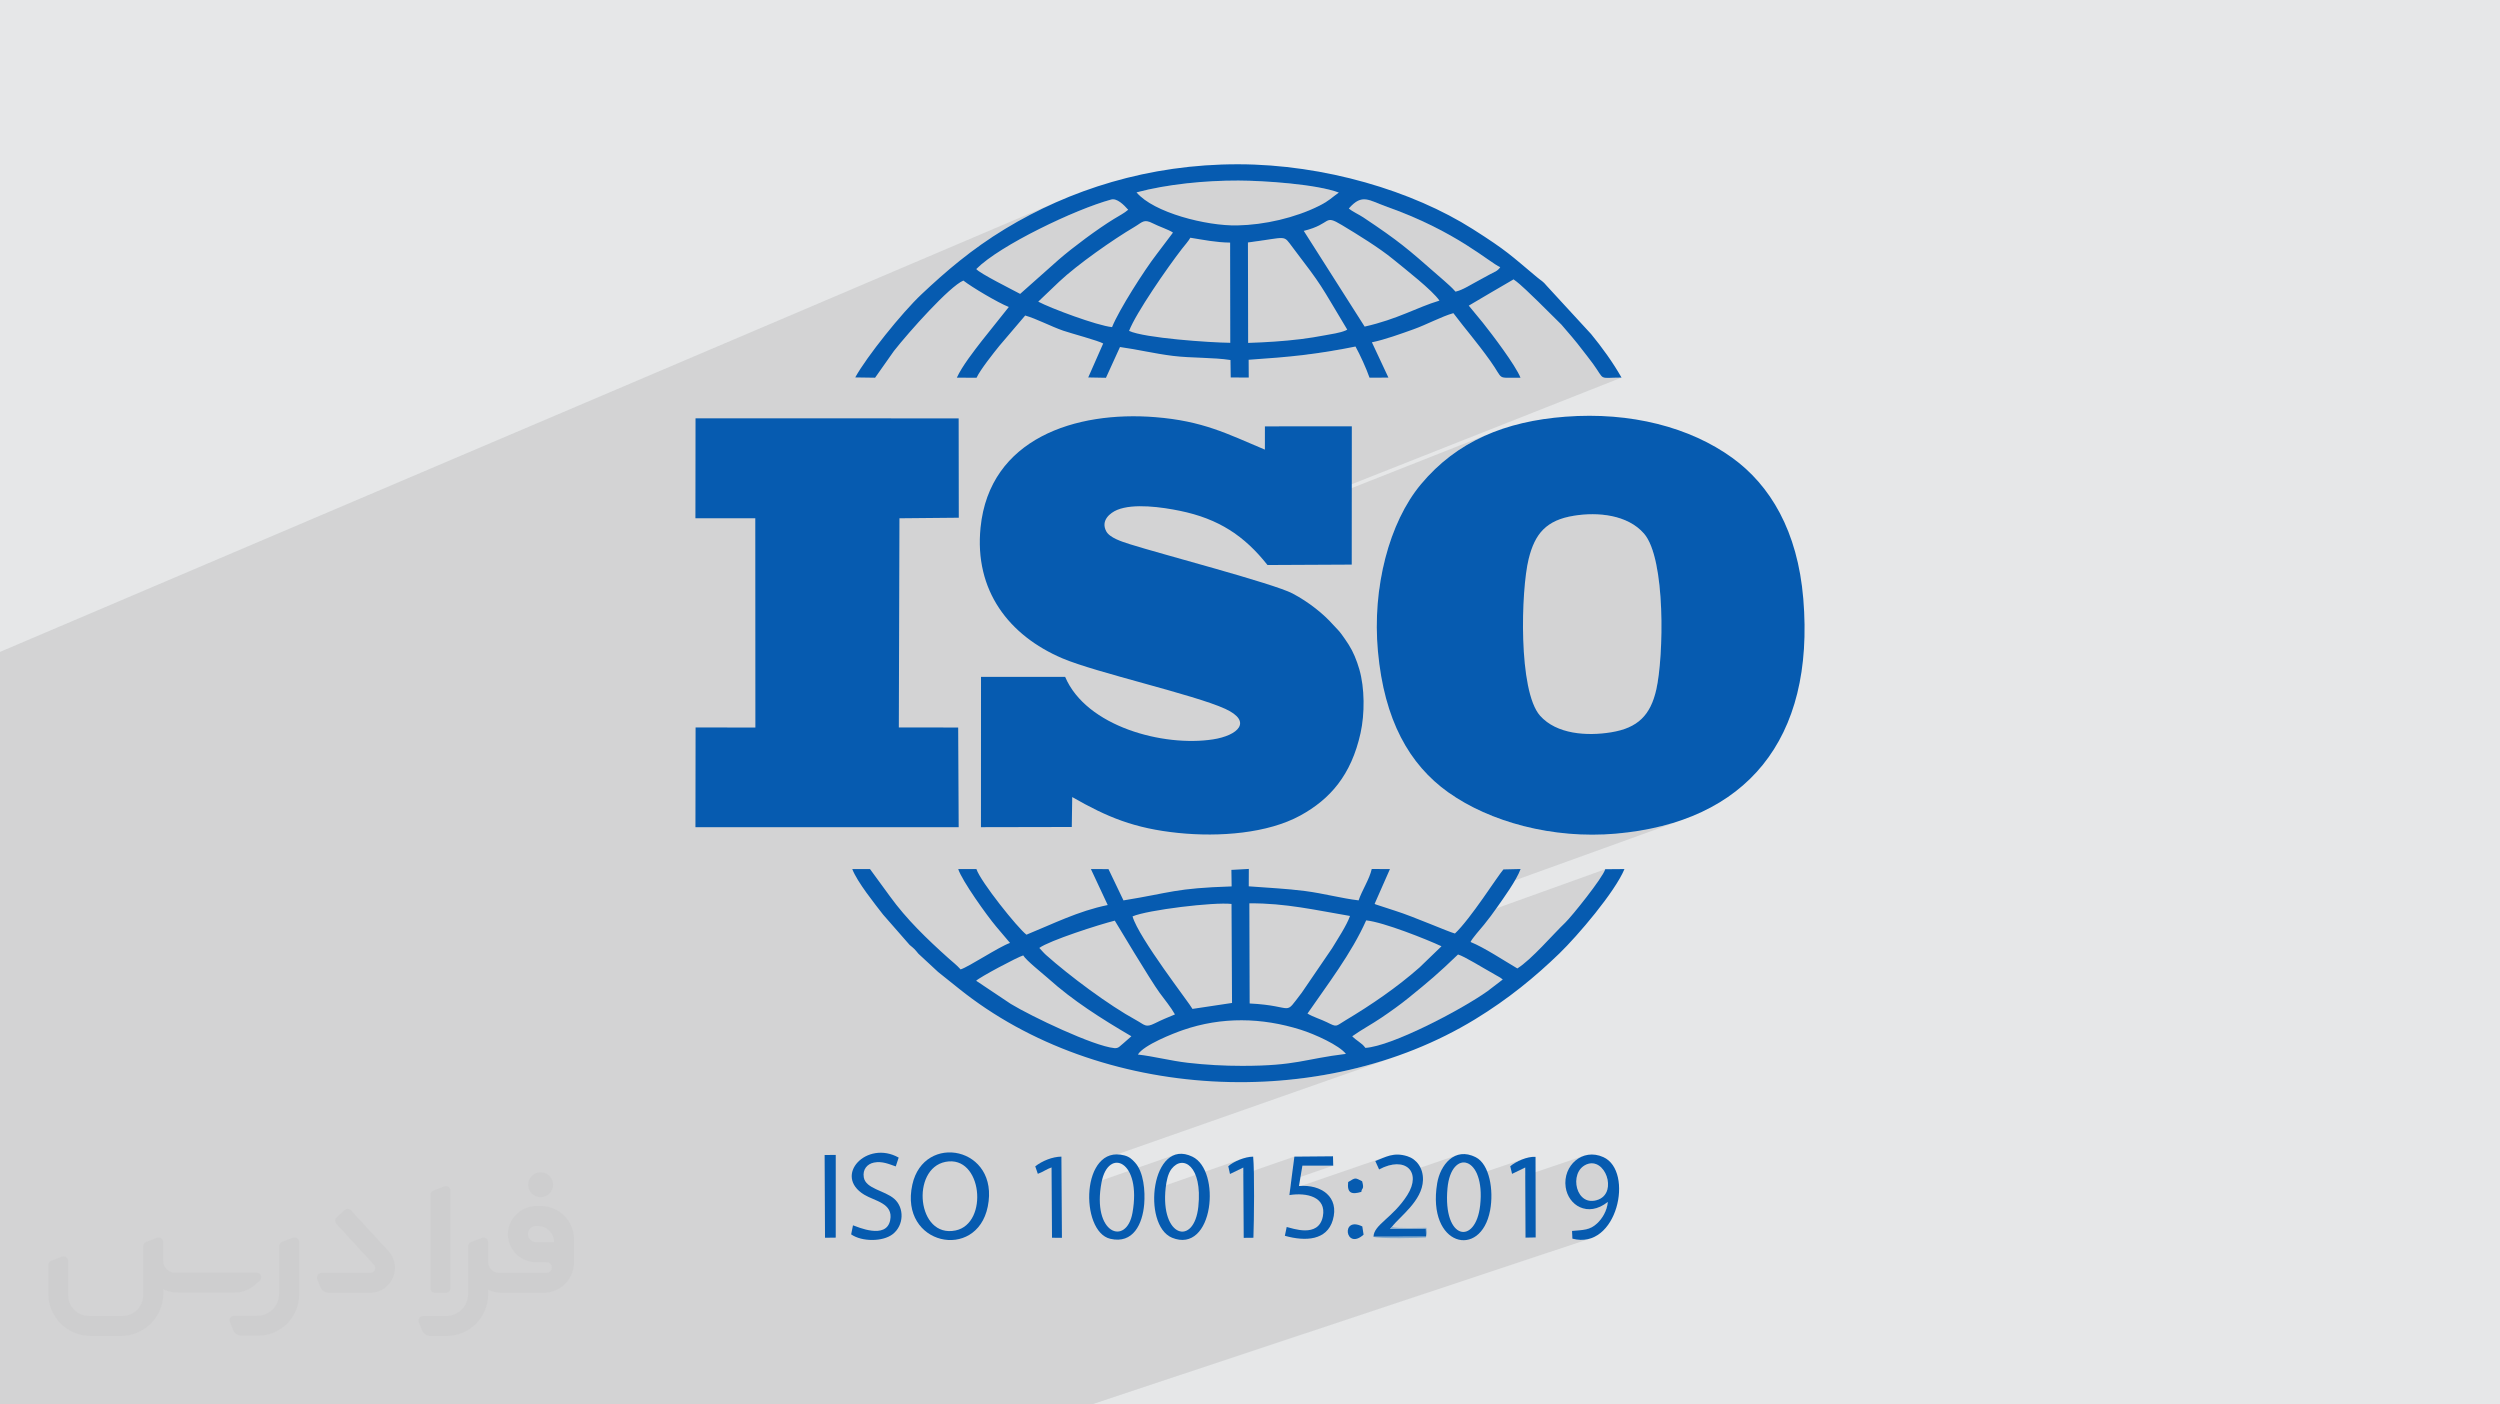 <?xml version="1.0" encoding="UTF-8"?>
<!DOCTYPE svg PUBLIC "-//W3C//DTD SVG 1.0//EN" "http://www.w3.org/TR/2001/REC-SVG-20010904/DTD/svg10.dtd">
<!-- Creator: CorelDRAW -->
<svg xmlns="http://www.w3.org/2000/svg" xml:space="preserve" width="94.192mm" height="52.917mm" version="1.0" style="shape-rendering:geometricPrecision; text-rendering:geometricPrecision; image-rendering:optimizeQuality; fill-rule:evenodd; clip-rule:evenodd"
viewBox="0 0 9404.92 5283.66"
 xmlns:xlink="http://www.w3.org/1999/xlink"
 xmlns:xodm="http://www.corel.com/coreldraw/odm/2003">
 <defs>
  <style type="text/css">
   <![CDATA[
    .fil3 {fill:#065BB0}
    .fil4 {fill:#83AACD}
    .fil2 {fill:#373435;fill-rule:nonzero;fill-opacity:0.031}
    .fil1 {fill:#2B2A29;fill-opacity:0.102}
    .fil0 {fill:#E6E7E8}
   ]]>
  </style>
 </defs>
 <g id="Layer_x0020_1">
  <polygon class="fil0" points="-0,0 9404.92,0 9404.92,5283.66 -0,5283.66 "/>
  <polygon class="fil1" points="3714.8,5283.66 3676.54,5283.66 3581,5283.66 3499.85,5283.66 3491.29,5283.66 3465.35,5283.66 3404.19,5283.66 3351.66,5283.66 3301.65,5283.66 3299.12,5283.66 3277.43,5283.66 3264.01,5283.66 3262.77,5283.66 3199.22,5283.66 3132.68,5283.66 3112.77,5283.66 3099.32,5283.66 3096.69,5283.66 3046.14,5283.66 3016.92,5283.66 3001.03,5283.66 2980.9,5283.66 2970.4,5283.66 2963.73,5283.66 2902.98,5283.66 2883.67,5283.66 2877.46,5283.66 2843.3,5283.66 2835.24,5283.66 2782.38,5283.66 2741.11,5283.66 2655.49,5283.66 2632.43,5283.66 2619.48,5283.66 2611.62,5283.66 2604.8,5283.66 2582.59,5283.66 2560.57,5283.66 2557.79,5283.66 2510.47,5283.66 2504.42,5283.66 2419.27,5283.66 2408.5,5283.66 2369.97,5283.66 2325.77,5283.66 2298.88,5283.66 2183.73,5283.66 2177.18,5283.66 2147.76,5283.66 2126.24,5283.66 2107.58,5283.66 2040.47,5283.66 2038.45,5283.66 2013.04,5283.66 1864.33,5283.66 1834.84,5283.66 1826.42,5283.66 1749.36,5283.66 1733.18,5283.66 1723.04,5283.66 1601.09,5283.66 1545.9,5283.66 1523.27,5283.66 1508.64,5283.66 1451.45,5283.66 1437.91,5283.66 1421.93,5283.66 1385.15,5283.66 1381.5,5283.66 1362.68,5283.66 1356.35,5283.66 1352.82,5283.66 1327.4,5283.66 1325.25,5283.66 1323.78,5283.66 1298.93,5283.66 1199.46,5283.66 1138.25,5283.66 1112.59,5283.66 1098.94,5283.66 1081.25,5283.66 1039.93,5283.66 1028.12,5283.66 1012.69,5283.66 994.23,5283.66 987.74,5283.66 986.02,5283.66 929.02,5283.66 884.51,5283.66 856.14,5283.66 806.21,5283.66 745,5283.66 739.88,5283.66 738.19,5283.66 737.64,5283.66 675,5283.66 645.48,5283.66 610.51,5283.66 574.22,5283.66 535.1,5283.66 525.11,5283.66 525.02,5283.66 488.85,5283.66 469.14,5283.66 447.19,5283.66 438.47,5283.66 434.01,5283.66 406.31,5283.66 365.52,5283.66 362.86,5283.66 347.1,5283.66 256.69,5283.66 239.23,5283.66 145.1,5283.66 110.66,5283.66 99.15,5283.66 87.3,5283.66 14.71,5283.66 -0,5283.66 -0,5246.9 -0,5157.09 -0,5125.13 -0,5121.59 -0,5101.27 -0,5048.52 -0,5041.62 -0,5019.05 -0,5014.66 -0,5014.64 -0,5011.26 -0,5002.66 -0,4999.71 -0,4993.87 -0,4984.96 -0,4982.93 -0,4962.69 -0,4954.44 -0,4948.55 -0,4946.96 -0,4939.69 -0,4907.85 -0,4891.28 -0,4879.55 -0,4873.7 -0,4831.31 -0,4803.01 -0,4790.76 -0,4690.48 -0,4633.03 -0,4630.31 -0,4530.18 -0,4521.57 -0,4514.44 -0,4489.68 -0,4485.09 -0,4430.48 -0,4427.35 -0,4376.71 -0,4228.19 -0,4221.88 -0,4128.58 -0,4103.12 -0,4038.07 -0,3992.98 -0,3991.75 -0,3923.61 -0,3858.33 -0,3844.41 -0,3831.37 -0,3774.19 -0,3747.85 -0,3698.58 -0,3689.56 -0,3689.08 -0,3600.7 -0,3600.68 -0,3596.81 -0,3575.94 -0,3520.78 -0,3517.69 -0,3495.35 -0,3471.85 -0,3467.15 -0,3407.04 -0,3392.53 -0,3392.13 -0,3392.12 -0,3390.39 -0,3379.18 -0,3370.93 -0,3360.72 -0,3330.96 -0,3329.17 -0,3328.18 -0,3328.08 -0,3325 -0,3324.24 -0,3317.08 -0,3311.76 -0,3303.92 -0,3303.19 -0,3302.47 -0,3301.85 -0,3268.47 -0,3244.07 -0,3239.07 -0,3185 -0,3149.47 -0,3130.17 -0,3128.72 -0,3117.47 -0,3103.88 -0,3044.11 -0,3030.08 -0,3008.14 -0,2964.37 -0,2948.45 -0,2945.16 -0,2941.93 -0,2941.04 -0,2916.3 -0,2911.02 -0,2907.35 -0,2906.83 -0,2906.01 -0,2881.84 -0,2867.87 -0,2845.41 -0,2844.08 -0,2842.84 -0,2827.01 -0,2823.94 -0,2799.37 -0,2797.4 -0,2777.55 -0,2769.42 -0,2767.22 -0,2745.99 -0,2731.97 -0,2726.34 -0,2717.09 -0,2674.78 -0,2666.32 -0,2654.67 -0,2646.26 -0,2643.13 -0,2594.66 -0,2587.65 -0,2583.74 -0,2573.61 -0,2536.15 -0,2523.75 -0,2515.65 -0,2469.45 -0,2452.38 3997.56,750.4 3972.29,761.35 3947.32,772.64 3922.67,784.27 3898.35,796.25 3874.34,808.56 3850.66,821.18 3827.3,834.11 3804.27,847.35 3781.57,860.87 3758.23,875.3 3735.57,889.87 3713.55,904.58 3692.13,919.41 3671.27,934.37 3650.92,949.44 3631.06,964.65 3611.63,979.98 3603.69,986.42 4038.53,801.9 4056.32,794.5 4073.72,787.47 4090.7,780.84 4107.17,774.62 4123.07,768.86 4138.34,763.56 4152.93,758.77 4166.75,754.51 4179.76,750.8 4188.38,749.9 4197.09,751.55 4203.49,754.3 4275.57,723.74 4286.48,720.9 4297.55,718.14 4308.77,715.5 4320.12,712.94 4331.6,710.48 4343.2,708.13 4354.92,705.86 4366.73,703.69 4378.63,701.63 4390.63,699.65 4402.7,697.76 4414.84,695.98 4427.04,694.28 4439.29,692.68 4451.59,691.16 4463.92,689.75 4476.27,688.43 4488.65,687.19 4501.04,686.04 4513.42,684.99 4525.8,684.02 4538.16,683.16 4550.5,682.37 4562.8,681.67 4575.06,681.06 4587.28,680.54 4599.43,680.1 4611.52,679.75 4623.53,679.49 4635.45,679.31 4647.29,679.22 4659.03,679.21 4668.39,679.28 4678.3,679.42 4688.73,679.64 4699.63,679.95 4710.96,680.33 4722.69,680.8 4734.77,681.35 4747.16,681.98 4759.83,682.7 4772.74,683.5 4785.85,684.38 4799.11,685.35 4812.49,686.42 4825.95,687.57 4839.45,688.81 4852.94,690.15 4866.4,691.56 4879.78,693.08 4893.04,694.69 4906.13,696.39 4919.04,698.18 4931.7,700.07 4944.09,702.06 4956.17,704.14 4967.88,706.33 4979.2,708.62 4990.09,710.99 5000.49,713.48 5010.39,716.07 5019.73,718.75 5028.49,721.55 5036.6,724.44 5026.89,731.44 5018.61,737.78 5011.1,743.69 5003.73,749.38 4995.84,755.06 4986.77,760.97 4975.89,767.31 4962.54,774.31 4945.33,782.56 4927.6,790.36 4627.64,915.45 4627.68,940.19 4694.69,912.28 4721.33,908.66 4744.22,905.34 4750.87,904.33 5108.21,755.59 5115.98,752.4 5123.66,750.56 5131.35,749.93 5139.14,750.39 5147.12,751.8 5155.4,754.04 5164.07,756.96 5173.22,760.46 5182.96,764.38 5193.38,768.62 5204.57,773.02 5216.63,777.47 5240.87,786.25 5264.3,795.17 5286.95,804.17 5308.81,813.26 5329.91,822.4 5350.24,831.58 5369.83,840.76 5388.67,849.93 5406.78,859.06 5424.18,868.14 5440.85,877.12 5456.83,886 5472.12,894.76 5486.71,903.34 5500.64,911.76 5513.9,919.98 5526.51,927.98 5538.49,935.71 5549.82,943.19 5560.52,950.37 5570.62,957.24 5580.1,963.76 5589,969.92 5597.31,975.69 5605.03,981.05 5612.19,985.98 5618.8,990.45 5624.86,994.44 5630.39,997.93 5635.39,1000.89 5639.86,1003.3 5643.84,1005.14 5639.71,1010.44 5635.46,1014.7 5631.03,1018.19 5626.4,1021.12 5621.51,1023.75 5616.3,1026.31 5610.74,1029.03 5604.76,1032.17 5598.71,1035.51 5593.13,1038.62 5587.88,1041.53 5582.83,1044.33 5577.82,1047.07 5572.72,1049.84 5567.41,1052.68 5561.72,1055.65 5551.68,1061.06 5541.08,1067.01 5530.1,1073.21 5518.91,1079.33 5507.69,1085.09 5496.61,1090.17 5410.77,1125.06 5415.08,1130.83 4914.74,1334.12 4924.7,1332.86 4936.54,1331.31 4948.41,1329.7 4960.32,1328.01 4972.29,1326.24 4984.35,1324.39 4996.51,1322.47 5008.78,1320.45 5021.19,1318.34 5033.74,1316.15 5045.79,1313.96 5693.89,1051.07 5705.31,1059.53 5717.11,1069.23 5729.1,1079.85 5741.1,1091 5752.94,1102.33 5764.44,1113.48 5775.45,1124.12 5785.75,1133.86 5873.95,1221.23 5883.82,1232.71 5893.76,1244.25 5903.72,1255.87 5913.72,1267.65 5923.71,1279.63 5933.7,1291.88 5943.65,1304.45 5953.57,1317.39 5958.44,1323.8 5963.21,1329.96 5967.93,1335.99 5972.66,1342.01 5977.44,1348.14 5982.32,1354.5 5987.38,1361.2 5992.65,1368.38 6007.18,1389.42 6016.79,1404.15 6023.79,1413.67 6030.48,1419.04 6039.16,1421.34 6052.13,1421.62 6071.7,1420.98 6100.15,1420.49 4634.84,1999.6 4635.51,2000.03 4645.26,2006.67 4648.13,2008.74 5618.31,1625.59 5600.91,1632.65 5583.77,1640.13 5566.88,1648.03 5550.26,1656.38 5533.9,1665.16 5517.8,1674.39 5501.96,1684.06 5486.39,1694.2 5471.09,1704.79 5456.04,1715.85 5441.27,1727.38 5426.76,1739.41 5412.53,1751.92 5398.56,1764.91 5384.86,1778.41 5371.43,1792.41 5358.28,1806.91 5345.4,1821.94 5334.36,1835.67 5323.65,1849.97 5313.28,1864.83 5303.25,1880.22 5293.57,1896.13 5284.23,1912.53 5275.25,1929.42 5266.64,1946.76 5258.4,1964.55 5250.53,1982.76 5243.04,2001.36 5235.94,2020.34 5229.23,2039.69 5222.92,2059.38 5217.01,2079.4 5211.52,2099.72 5206.43,2120.33 5201.76,2141.2 5197.53,2162.32 5193.73,2183.66 5190.35,2205.22 5188.89,2216.03 5868.74,1953.22 5884.8,1948.08 5902.15,1943.75 5920.87,1940.2 5938.07,1937.75 5955.66,1935.95 5973.53,1934.85 5991.58,1934.5 6009.7,1934.95 6027.79,1936.25 6045.76,1938.46 6063.48,1941.61 6080.87,1945.77 6097.83,1950.98 6114.24,1957.3 6130.01,1964.76 6145.03,1973.43 6159.2,1983.36 6172.42,1994.58 6184.58,2007.16 6192.05,2016.8 6199,2027.95 6205.44,2040.52 6211.39,2054.43 6216.86,2069.56 6221.86,2085.82 6226.41,2103.13 6230.53,2121.37 6234.21,2140.47 6237.48,2160.32 6240.35,2180.82 6242.83,2201.89 6244.94,2223.41 6246.68,2245.32 6248.07,2267.49 6249.14,2289.84 6249.87,2312.28 6250.3,2334.71 6250.43,2357.02 6250.27,2379.14 6249.84,2400.95 6249.16,2422.37 6248.23,2443.3 6247.06,2463.64 6245.68,2483.3 6244.1,2502.18 6242.32,2520.19 6240.36,2537.24 6238.24,2553.21 6235.96,2568.03 6233.53,2581.6 6230.99,2593.81 6226.57,2611.37 6221.53,2627.8 6215.81,2643.16 6209.36,2657.45 6202.15,2670.7 6194.13,2682.94 6185.27,2694.19 6175.51,2704.48 6164.83,2713.83 6153.17,2722.26 6140.49,2729.81 6126.76,2736.48 6111.94,2742.32 5454.64,2985.08 5463.28,2991.07 5478.54,3001.05 5494.25,3010.74 5510.4,3020.15 5526.96,3029.26 5543.94,3038.08 5561.3,3046.59 5579.03,3054.78 5597.14,3062.63 5615.59,3070.16 5634.36,3077.35 5653.45,3084.19 5672.85,3090.67 5692.53,3096.79 5712.48,3102.54 5732.7,3107.91 5753.15,3112.9 5773.83,3117.49 5794.73,3121.68 5815.82,3125.47 5837.09,3128.83 5858.54,3131.78 5880.14,3134.29 5901.87,3136.36 5923.73,3137.99 5945.71,3139.17 5967.77,3139.88 5989.91,3140.12 6012.12,3139.89 6034.38,3139.17 6056.67,3137.95 6078.99,3136.24 6124.25,3131.42 6168.15,3125.04 6210.67,3117.11 6251.79,3107.64 6291.5,3096.64 6329.8,3084.11 5601.24,3347.22 5591.31,3361.48 5578.11,3380.25 5564.49,3399.37 5550.65,3418.45 5536.76,3437.16 5523.02,3455.08 5522.61,3455.6 6038.92,3269.95 6035.77,3277.52 6030.41,3287.36 6023.13,3299.15 6014.22,3312.52 6003.99,3327.13 5992.73,3342.64 5980.73,3358.7 5968.27,3374.96 5955.68,3391.09 5943.24,3406.72 5931.24,3421.53 5919.99,3435.16 5909.76,3447.26 5900.88,3457.5 5893.62,3465.51 5888.28,3470.97 5879.47,3479.52 5869.88,3489.19 5859.62,3499.76 5848.77,3511.1 5837.42,3523.02 5825.69,3535.34 5813.67,3547.9 5801.44,3560.52 5789.12,3573.04 5776.78,3585.27 5764.54,3597.05 5752.5,3608.21 5740.74,3618.57 5729.36,3627.96 5718.45,3636.21 5708.13,3643.14 5631.06,3670.47 5644.15,3678.02 5646.31,3679.5 5647.87,3680.58 5648.97,3681.37 5649.78,3681.98 5650.46,3682.5 5651.14,3683.07 5652.02,3683.8 5653.24,3684.78 5595.72,3728.88 5585.83,3735.75 5575.07,3742.96 5563.5,3750.48 5551.17,3758.27 5538.15,3766.29 5524.48,3774.51 5510.24,3782.88 5495.47,3791.39 5480.24,3800 5464.61,3808.65 5448.63,3817.34 5432.37,3826.01 5415.87,3834.62 5399.21,3843.16 5382.42,3851.58 5365.6,3859.84 5348.76,3867.91 5332,3875.75 5315.35,3883.34 5298.89,3890.63 5282.66,3897.59 5266.74,3904.18 5251.16,3910.37 5236,3916.11 5221.31,3921.39 4813.58,4065.1 4820.21,4064.67 4884.9,4058.13 4949.24,4049.3 5013.08,4038.18 5076.35,4024.77 5138.94,4009.05 5200.75,3991.04 5261.65,3970.72 4149.05,4361.48 4144.88,4364.8 4136.32,4373.66 4128.63,4383.72 4121.8,4394.85 4118.81,4400.9 4189.43,4376.13 4177.95,4382.09 4167.3,4392.07 4157.87,4406.12 4150.04,4424.3 4145.9,4440.1 4422.08,4343.53 4411.47,4347.73 4401.59,4353.54 4392.43,4360.86 4384.02,4369.54 4376.35,4379.47 4369.44,4390.52 4363.92,4401.32 4434.03,4376.86 4424.77,4381.23 4415.89,4387.93 4407.58,4396.93 4402.81,4403.89 4398.74,4411.68 4395.28,4420.15 4392.38,4429.19 4389.98,4438.67 4388.03,4448.46 4386.45,4458.43 4386.41,4458.78 4676.41,4357.98 4663.36,4362.59 4650.83,4368.05 4639.24,4374.14 4629.02,4380.67 4620.62,4387.43 4625.75,4410.2 4677.18,4392.36 4677.34,4417.72 4869.34,4351.22 4863.32,4397.73 4899.54,4385.22 5015.61,4385.07 4857.93,4439.42 4853.23,4475.72 5215.47,4351.12 5208.64,4353.61 5201.83,4356.29 5194.98,4359.1 5188.03,4361.98 5180.95,4364.86 5173.68,4367.7 5187.11,4397.27 5223.3,4384.85 5239.34,4381.27 5254.17,4379.98 5267.67,4380.85 5279.72,4383.74 5290.2,4388.55 5299,4395.12 5305.99,4403.32 5307.07,4405.4 5485.01,4344.49 5473.73,4348.68 5463.21,4354.47 5453.47,4361.7 5444.55,4370.2 5436.45,4379.82 5429.21,4390.37 5424.23,4399.25 5495.81,4374.8 5507.8,4373.24 5519.77,4375.67 5531.35,4382.07 5542.12,4392.38 5551.71,4406.58 5557.29,4419.13 5738.21,4357.56 5725.15,4362.18 5712.57,4367.73 5700.83,4373.96 5690.31,4380.6 5681.35,4387.4 5686.75,4409.43 5737.83,4392.08 5737.96,4422.94 5961.6,4347.12 5949.2,4351.76 5937.62,4358.04 5926.98,4365.83 5917.4,4374.98 5909,4385.36 5901.9,4396.85 5898.56,4404.18 5968.02,4380.68 5980.91,4376.96 5993.1,4376.67 6004.48,4379.4 6014.88,4384.77 6024.2,4392.39 6032.27,4401.86 6038.95,4412.79 6044.11,4424.8 6047.6,4437.48 6049.29,4450.46 6049.03,4463.33 6046.7,4475.71 6042.13,4487.22 6035.2,4497.43 6025.76,4505.99 6013.68,4512.49 5937.41,4538.07 5944.32,4541.77 5955.54,4545.87 5967.46,4548.33 5968.43,4548.38 6048.61,4521.52 6046.77,4534.37 6043.6,4546.55 6039.33,4558.02 6034.14,4568.69 6028.25,4578.52 6021.86,4587.42 6015.17,4595.33 6008.38,4602.19 5998.28,4610.58 5988.27,4616.88 5978.09,4621.43 5914.52,4642.64 5915.21,4659.76 5930.74,4663.01 5945.65,4664.35 5959.91,4663.89 5973.52,4661.74 5986.45,4658.01 4106.42,5283.66 4042.86,5283.66 3992.76,5283.66 3966.46,5283.66 3957.92,5283.66 3896.77,5283.66 3862.18,5283.66 3799.6,5283.66 3773.93,5283.66 "/>
  <g id="_1960852979776">
   <path class="fil2" d="M1125.4 4672.59l0 197.03c0,20.41 -3.74,40.82 -11.66,59.56 -7.92,18.74 -19.16,36.25 -33.74,50.4 -14.58,14.58 -31.65,25.82 -50.4,33.74 -18.74,7.92 -39.15,11.66 -59.56,11.66l-60.82 0c-7.08,0 -14.16,-2.08 -19.99,-6.25 -5.83,-4.16 -10.41,-9.58 -12.92,-16.25l-11.24 -29.16c-0.83,-2.5 -1.25,-5.41 -1.25,-8.33 0,-2.92 1.25,-5.42 2.92,-7.92 1.67,-2.5 3.74,-4.16 6.25,-5.41 2.5,-1.25 5.41,-2.09 7.91,-1.67l86.23 0c22.08,0 42.91,-8.75 58.73,-24.57 15.41,-15.42 24.15,-36.65 24.15,-58.73l0 -179.12c0,-3.33 1.26,-6.66 3.33,-9.58 2.09,-2.92 5,-5 7.92,-6.25l40.82 -15.83c2.5,-0.84 5.41,-1.25 8.33,-0.84 2.92,0.42 5.42,1.26 7.5,2.92 2.09,1.67 4.17,3.75 5.42,6.25 1.25,2.92 2.08,5.83 2.08,8.33z"/>
   <path class="fil2" d="M2033.88 4536.8l-15 0c-59.57,0 -109.13,48.73 -108.31,107.88 0.42,27.5 12.08,54.16 31.66,73.32 19.57,19.57 46.23,30.4 74.14,30.4l39.57 0c5.42,0 10.41,2.08 14.17,5.83 3.74,3.74 5.83,8.75 5.83,14.16 0,5.42 -2.09,10.41 -5.83,14.17 -3.75,3.74 -8.75,5.83 -14.17,5.83l-179.11 0c-10.83,0 -20.83,-4.58 -28.33,-12.08 -7.5,-7.5 -11.66,-17.91 -12.08,-28.33l0 -74.98c0,-2.92 -0.83,-5.41 -2.08,-7.92 -1.25,-2.5 -3.33,-4.57 -5.42,-6.24 -2.08,-1.67 -4.99,-2.51 -7.5,-2.92 -2.92,-0.42 -5.41,0 -8.33,0.83l-41.24 15.83c-2.92,1.25 -5.83,3.33 -7.92,6.25 -2.08,2.92 -2.92,6.25 -2.92,9.58l0 179.12c0,22.08 -8.75,43.32 -24.15,58.73 -15.42,15.42 -36.65,24.57 -58.73,24.57l-86.64 0.01c-2.92,0 -5.42,0.83 -7.92,2.08 -2.5,1.25 -4.58,3.33 -6.25,5.42 -1.66,2.5 -2.5,4.99 -2.92,7.5 -0.41,2.92 0,5.41 1.26,8.33l11.24 29.16c2.5,6.67 7.08,12.5 12.91,16.66 5.83,4.16 12.91,6.25 20,5.83l60.81 0c41.24,0 80.81,-16.25 109.97,-45.82 29.16,-29.16 45.81,-68.74 45.81,-109.97l0 -18.32c15.84,7.91 33.33,12.08 50.82,12.08l157.03 0c30.41,0 59.99,-12.08 81.65,-33.74 21.66,-21.67 33.74,-50.82 33.74,-81.65l0 -85.81c0,-33.32 -13.33,-65.39 -36.65,-89.14 -23.74,-23.74 -55.82,-36.65 -89.14,-36.65zm50.39 136.2l-66.64 0c-7.92,0 -15.42,-2.5 -21.25,-7.91 -5.83,-5.42 -9.59,-12.5 -10.41,-20.42 0,-4.16 0.42,-8.75 2.08,-12.91 1.67,-4.16 3.75,-7.91 6.67,-10.82 5.83,-5.42 13.75,-8.76 21.66,-8.76l7.09 0c16.25,0 31.65,6.25 42.9,17.91 11.66,11.25 17.91,26.66 17.91,42.91z"/>
   <path class="fil2" d="M1694.39 4478.9l0 367.39c0,2.08 -0.42,4.57 -1.25,6.66 -0.84,2.09 -2.09,4.16 -3.75,5.83 -1.67,1.67 -3.33,2.92 -5.41,3.74 -2.09,0.84 -4.16,1.26 -6.67,1.26l-40.82 0c-2.08,0 -4.58,-0.42 -6.66,-1.26 -2.09,-0.83 -4.16,-2.08 -5.42,-3.74 -1.66,-1.67 -2.92,-3.74 -3.74,-5.83 -0.83,-2.09 -1.25,-4.58 -1.25,-6.66l0 -351.57c0,-3.32 0.83,-6.66 2.92,-9.58 2.08,-2.92 4.58,-5 7.91,-6.25l40.83 -15.83c2.5,-0.84 5.41,-1.25 8.33,-1.25 2.92,0.41 5.41,1.25 7.5,2.92 2.5,1.66 4.16,3.74 5.41,6.24 1.25,2.09 2.09,5 2.09,7.92z"/>
   <path class="fil2" d="M1391.56 4863.79l-153.7 0c-7.08,0 -14.17,-2.09 -20,-6.25 -5.83,-4.16 -10.41,-9.99 -13.33,-16.66l-11.24 -28.74c-0.83,-2.51 -1.25,-5.42 -0.83,-8.34 0.41,-2.92 1.25,-5.41 2.92,-7.91 1.66,-2.51 3.74,-4.16 6.24,-5.42 2.51,-1.25 5.42,-2.08 7.92,-2.08l184.11 0c3.33,0 6.66,-1.25 9.58,-2.92 2.93,-2.09 5,-4.58 6.67,-7.92 1.25,-3.33 1.67,-6.66 1.25,-9.99 -0.42,-3.33 -2.08,-6.67 -4.16,-9.17l-141.63 -154.12c-2.92,-3.33 -4.58,-7.92 -4.58,-12.5 0,-4.58 2.09,-8.75 5.83,-12.08l29.58 -27.49c3.33,-2.92 7.92,-4.58 12.5,-4.58 4.58,0.42 8.75,2.09 12.08,5.83l140.37 152.87c55.41,59.57 12.5,157.46 -69.56,157.46z"/>
   <path class="fil2" d="M977.53 4817.97l-20 17.07c-20.83,17.91 -47.49,27.91 -74.98,27.91l-211.19 0c-19.57,0 -39.15,-4.16 -57.06,-12.49l0 16.25c0,20.82 -4.16,41.65 -12.08,60.81 -7.91,19.16 -19.57,36.65 -34.57,51.65 -14.58,14.58 -32.07,26.24 -51.65,34.58 -19.16,7.91 -39.99,12.07 -60.82,12.07l-114.55 0.01c-20.83,0 -41.66,-4.17 -60.82,-12.08 -19.16,-7.92 -36.65,-19.58 -51.65,-34.58 -14.58,-14.58 -26.24,-32.07 -34.57,-51.65 -7.92,-19.16 -12.08,-39.98 -12.08,-60.81l0 -107.89c0,-3.33 1.25,-6.66 2.92,-9.58 2.09,-2.92 4.58,-5 7.92,-6.25l40.82 -15.83c2.5,-0.84 5.41,-1.26 8.33,-0.84 2.92,0.42 5.42,1.25 7.5,2.92 2.09,1.67 4.16,3.75 5.42,6.25 1.25,2.5 2.08,5 2.08,7.92l0 128.71c0,20.83 8.34,40.82 22.92,55.41 14.58,14.58 34.57,22.91 55.4,22.91l125.79 0c20.83,0 40.41,-8.34 54.99,-22.92 14.58,-14.58 22.92,-34.57 22.92,-55.4l0 -184.11c0,-3.33 1.25,-6.67 2.92,-9.59 2.08,-2.92 4.57,-4.99 7.91,-6.24l40.82 -15.84c2.51,-0.83 5.42,-1.25 8.34,-0.83 2.92,0.42 5.41,1.25 7.91,2.92 2.51,1.67 4.17,3.74 5.42,6.25 1.25,2.5 2.08,5.41 2.08,7.91l0 70.4c0,11.66 4.58,23.32 12.92,31.65 8.33,8.34 19.57,13.33 31.65,13.33l307.4 0c3.33,0 7.09,0.84 9.59,2.92 2.92,2.09 5,5 6.25,7.92 1.25,3.33 1.25,6.66 0.41,10.41 0,3.74 -2.08,6.66 -4.57,8.75z"/>
   <path class="fil2" d="M2033.88 4503.89c25.82,0 47.07,-21.25 47.07,-47.07 0,-25.83 -21.25,-47.07 -47.07,-47.07 -25.83,0 -47.08,21.24 -47.08,47.07 0,25.82 21.25,47.07 47.08,47.07z"/>
  </g>
  <g id="_1960852983040">
   <path class="fil3" d="M4033.59 2998.47c132.56,76.07 234.43,118.02 398.17,134.95 156.11,16.14 337.57,1.62 460.03,-65.48 111.73,-61.22 191.57,-151.57 226.58,-310.36 15.95,-72.3 15.78,-169.05 -4.56,-239.28 -10.11,-34.92 -23.08,-66.41 -40.11,-93.09 -10.04,-15.74 -16.55,-24.96 -27.06,-39.43 -11.18,-15.41 -18.55,-20.88 -31.2,-35.16 -36.15,-40.8 -91.6,-85.68 -152.82,-117.9 -71.81,-37.8 -496.99,-148.8 -612.18,-185.47 -29.99,-9.55 -75.87,-23.96 -88.97,-48.72 -21.6,-40.83 15.18,-69.5 41.17,-80.27 62,-25.68 169.23,-10.3 235.61,3.3 146.48,29.98 243.14,94.2 329.96,204.02l316.91 -1.58 0.33 -520.11 -326.94 0.11 -0.08 87.49c-142.91,-60.06 -232.92,-107.78 -412.86,-122.2 -297.6,-23.86 -622.98,79.15 -656.82,415.35 -23.82,236.72 106.37,406.13 308.1,492.1 126.23,53.79 495.49,136.29 612.24,189.85 104.68,48.02 47.53,100.56 -46.2,115.02 -185.86,28.66 -476.37,-48.03 -555.91,-235.2l-316.52 -0.08 -0.21 565.48 341.69 -0.69 1.64 -112.65z"/>
   <path class="fil3" d="M5920.87 1940.2c90.56,-14.72 201.84,-3.84 263.71,66.96 82.46,94.36 74.23,463.92 46.41,586.65 -21.89,96.61 -69.19,144.76 -170.56,161.21 -89.9,14.58 -204.53,7.58 -266.71,-62.47 -82.85,-93.33 -71.79,-472.54 -43.16,-589.18 23.73,-96.73 66.78,-146.35 170.31,-163.17zm-737.06 510.34c23.69,258.27 117.43,425.29 264.68,530.28 155.3,110.75 392.44,176.36 630.51,155.42 490.08,-43.09 748.88,-353.61 704.97,-883.31 -21.23,-256.04 -124.95,-427.74 -267.09,-530.53 -159.14,-115.1 -382.06,-173.6 -628.3,-154.72 -224.52,17.21 -407.24,91.21 -543.18,254.26 -119.47,143.29 -183.68,387.92 -161.6,628.6z"/>
   <polygon class="fil3" points="2616.15,1949.72 2841.37,1949.6 2841.73,2736.94 2616.76,2736.69 2616.25,3111.82 3606.52,3111.95 3604.65,2736.85 3381.38,2736.73 3383.68,1949.77 3606.93,1947.63 3606.43,1573.95 2616.57,1573.66 "/>
   <path class="fil3" d="M5063.3 3964.68c-158.12,19.2 -184.68,44.93 -390.04,45.07 -68.61,0.04 -137.23,-3.87 -204.31,-11.52 -64.58,-7.37 -129.13,-24.53 -188.27,-31.08 21.7,-36.05 133.84,-79.8 169.6,-92.15 145.88,-50.36 296.3,-47.24 442.44,-1.36 53.73,16.87 145.25,58.42 170.58,91.04zm23.71 -66.28c36.87,-26.05 72.36,-44.53 109.74,-69.83 35.32,-23.91 70.25,-48.77 101.56,-74.12 78.44,-63.52 111.28,-91.25 186.7,-163.73 23.65,6.59 96.24,52.01 128.77,69.77l30.36 17.53c6.73,4.58 5.26,3.69 9.1,6.76l-57.52 44.1c-100.62,71.34 -360.01,206.8 -459.11,213.23 -8.78,-11.43 -13.12,-14.49 -24,-22.67 -5.62,-4.24 -9.7,-7.16 -13.48,-10.19 -3.89,-3.13 -4.1,-3.36 -7.51,-6.37l-4.59 -4.48zm-1414.73 -208.8c12.15,-12.9 154.14,-88.52 177.07,-95.4 10.82,18.84 73.88,68.52 93.03,85.79 93.39,84.19 200.33,151.84 313.84,218.41l-30.71 26.98c-12.6,9.51 -16.83,19.2 -33.68,17.54 -78.64,-7.73 -312.39,-119.53 -389.11,-166.19l-130.44 -87.14zm237.6 -123.49c37.71,-27.77 225.3,-88.13 283.92,-102.71 0.18,0.2 135.69,226.97 168.5,271.21 18.39,24.79 44.21,56.78 57.82,81.62 -26.77,10.93 -50.51,20.9 -75.65,33.43 -35.53,17.72 -37.37,6.01 -70.85,-12.23 -102.05,-55.62 -250.45,-166.3 -338.82,-245.12 -8.73,-7.79 -18.2,-19.36 -24.93,-26.19zm1008.86 246.85c73.69,-107.05 166.14,-227.29 220.75,-350.56 65.12,6.52 227.95,71.55 283.38,97.43l-82.61 79.7c-84.65,74.53 -180.06,140.06 -279.9,199.72 -36.9,22.05 -29.06,26.03 -68.49,6.41 -22.07,-10.99 -52.77,-20.18 -73.13,-32.7zm-218.7 -414.6c135.7,-1.38 252.87,26.28 378.64,47.42 -11.82,34.79 -48.47,90.01 -67.36,121.47l-113.58 166.47c-72.06,93.55 -20.97,49.98 -196.57,41.31l-1.13 -376.66zm-439.47 49.08c56.25,-24.4 306.62,-54.59 372.36,-46.87l1.93 372.5 -148.82 22.39c-9.56,-19.41 -202.68,-267.32 -225.46,-348.01zm-1054.4 -178.13c18.92,49.38 84.99,131.09 116.03,171.4l99.75 113.98c18.37,15.25 18.04,14.81 33.21,33.26l73.86 68.45c26.41,20.99 51.33,41.01 79.19,63.37 527.2,423.21 1363.31,467.22 1940.99,114.71 125.85,-76.79 227,-160.41 317.21,-247.71 68.64,-66.42 208.69,-230.68 244.77,-317.39l-72.27 0.6c-10.33,33.67 -127.83,179.36 -150.64,201.02 -44.72,42.43 -126.79,139 -180.15,172.18 -49.86,-29.14 -123.67,-78.35 -175.95,-99.48 5.38,-12.95 39.36,-51.02 50.67,-64.97 18.8,-23.17 32.19,-41.33 48.87,-65.12 24.3,-34.68 72.89,-101.33 88.75,-144.4l-64.54 1.51c-21.24,23.75 -125.42,188.08 -182.51,241.11 -24.74,-6.29 -155.46,-63.68 -223.94,-85.24l-75.72 -24.72c-0.53,-1.49 -2.16,-1.18 -2.52,-1.58l57.7 -130.85 -68.48 -0.3c-8.43,38.22 -37.13,81.04 -49.36,118.03 -63.88,-7.55 -131.97,-26.15 -200.46,-35.05 -71.99,-9.36 -140.88,-12.18 -212.86,-17.79l0.31 -65.46 -65.6 3.64 0.92 62.13c-215.37,6.99 -224.32,23.09 -406.95,52.64l-56.37 -117.69 -66.1 -0.19 63.25 135.33c-110.57,22.34 -207.74,71.78 -305.73,111.54 -32.97,-24.81 -172.77,-199.72 -188.21,-246.82l-68.48 -0.01c14.06,43.6 107.45,174.42 142.62,216.09l52.28 61.74c-41.27,14.21 -155,90.04 -185.92,99.62 -16.13,-17.77 -26.82,-25.1 -46.54,-42.8 -79.07,-70.93 -156.57,-145.29 -219.16,-231.86l-75.24 -102.93 -66.71 0.03z"/>
   <path class="fil3" d="M4247.55 1244.78c25.74,-67.27 144.61,-238.61 198.42,-308.09 12.91,-16.67 23.34,-27.44 32.08,-42.37 50.24,7.99 95.97,17.7 149.59,18.29l0.58 376.99c-75.65,-0.75 -323.07,-17.77 -380.67,-44.82zm447.9 45.28l-0.76 -377.78c152.68,-19.88 130.6,-30.95 168.69,18.99 116.08,152.24 98.02,130.93 204.94,308.76l-6.47 3.42c-21.51,9.12 -54.26,13.56 -77.17,17.89 -30.72,5.82 -59.95,10.57 -91.16,14.44 -64.62,7.99 -131.68,12.06 -198.07,14.27zm209.25 -421.49c107.78,-26.71 73.18,-64.12 143.17,-22.06 59.14,35.56 140.17,85.27 193.66,129.11 45.97,37.68 147.24,116.39 173.55,155.21 -85.7,25.97 -156.83,69.74 -281.34,97.82l-229.03 -360.08zm-721.18 362.09c-57.08,-5.89 -231.16,-71.06 -277.72,-95.84l78.93 -75.25c68.03,-64.1 202.79,-158.69 283.12,-205.9 30.17,-17.73 34.74,-31.26 69.34,-13.37 22.88,11.82 55.68,22.05 75.24,34.21 -3.85,6.99 -1.11,2.08 -5.8,8.62l-55.22 73.13c-46.22,59.8 -141.57,209 -167.89,274.4zm-345.75 -125.02c-28.27,-15.41 -152.5,-77.09 -165.1,-93.47 87.96,-89.14 372.96,-224.88 507.08,-261.36 22.74,-6.18 47.83,19.63 64.51,38.26 -13.81,12.32 -36.94,24.38 -53.72,34.66 -61.22,37.51 -154.36,106.61 -207.75,153.09l-145.03 128.82zm1236.49 -321.32c50,-57.69 75.53,-30.47 142.36,-6.84 262.8,92.92 387.52,211.21 427.2,227.67 -10.88,15.71 -22.58,17.92 -39.07,27.03 -16.88,9.32 -27.27,15.3 -43.04,23.48 -25.9,13.45 -59.51,35.86 -86.2,41.49 -14.2,-16.33 -27.12,-27.04 -43.32,-41.62 -8.86,-7.98 -14.13,-12.22 -22.95,-19.95 -114.74,-100.6 -144.95,-127.19 -280.62,-217.78 -15.75,-10.52 -41.25,-21.89 -54.37,-33.48zm-798.7 -60.57c115.59,-30.9 258.86,-44.9 383.46,-44.53 96.77,0.29 294.48,13.78 377.58,45.23 -28.39,19.74 -34.59,30.12 -74.07,49.86 -90.28,45.17 -205.14,71.72 -308.25,73.75 -116.32,2.29 -314.73,-48.19 -378.72,-124.31zm-1058.18 696.1l74.68 1.11 70.8 -100.5c57.24,-72.79 209.59,-243.45 261.29,-264.95 31.47,24.59 129.16,82.82 170.98,99.37l-101.04 126.69c-27.89,35.99 -74.94,96.02 -94.47,139.17l74.13 0.4c13.42,-29.55 65.69,-95.31 86.55,-120.92l96.45 -113.24c42.43,12.07 97.15,41.17 143.22,57.1 28.78,9.95 133.15,37.8 150.21,48.18l-56.3 127.7 66.68 1.29 52.74 -115.75c65.45,8.92 129.44,24.76 199.36,33.39 69.07,8.52 153.07,5.5 216.34,15.54l0.91 65.61 67.77 0.3 -0.36 -66.87c153.18,-10.38 256.06,-20.12 402.02,-49.86 17.35,31.52 40.4,81.82 52.76,117.23l71.07 -0.25 -62.13 -132.8c47.76,-9.69 111.11,-32.73 156.44,-48.93 49.47,-17.67 105.7,-48.23 150.07,-60.76 47.12,62.38 86.99,107.08 138.13,178.51 54.74,76.44 19.78,63.09 114.36,64.51 -18.24,-46.58 -106.56,-162.9 -142.11,-207.56l-52.51 -63.71c0.42,-0.46 165.03,-97.29 168.44,-98.77 29.82,20.56 65.44,58.31 91.86,82.79l88.2 87.37c26.24,30.61 53.27,61.12 79.62,96.15 13.19,17.54 24.69,31.12 39.08,50.99 47.35,65.45 17.7,52.28 107.51,52.11 -32.31,-57.1 -74.5,-115.22 -114.4,-163.65l-166.14 -180.57c-16.53,-19.89 -20.17,-18.91 -37.71,-33.58 -98.03,-81.93 -111.91,-98.63 -241.54,-180.92 -226.29,-143.64 -557.77,-243.22 -881.34,-243.75 -339.74,-0.55 -637.14,97.06 -877.45,242.84 -126.37,76.65 -222,159.01 -314.43,245.91 -74.31,69.85 -207.02,235.55 -249.75,313.07z"/>
   <path class="fil3" d="M3557.02 4370.84c138.49,-27.04 163.46,231.97 37.88,258.09 -145.73,30.3 -169,-232.49 -37.88,-258.09zm158.9 168.41c45.61,-224.68 -240.31,-280.38 -283.77,-82.55 -49.99,227.52 241.92,288.72 283.77,82.55z"/>
   <path class="fil3" d="M4508.12 4539.25c-15.67,150.35 -143.52,115.84 -122.91,-70.78 2.96,-26.72 8.73,-54.17 22.38,-71.53 42.58,-54.17 116.45,-10.45 100.54,142.31zm39.5 4.75c12.35,-77.28 -7.46,-166.38 -61.79,-192.62 -154.67,-74.72 -191.66,257.63 -76.48,304.95 75.79,31.13 125.09,-29.86 138.27,-112.33z"/>
   <path class="fil3" d="M5568.3 4534.51c-16.68,150.97 -140.96,132.22 -122.93,-64.21 13.94,-151.91 143.5,-121.83 122.93,64.21zm37.41 18.99c14.36,-76.3 -2.44,-173.77 -53.77,-199.91 -80.15,-40.82 -134,29.84 -145.3,97.79 -39.44,237.21 164.34,286.61 199.07,102.12z"/>
   <path class="fil3" d="M5968.02 4380.68c70.25,-29.62 117.41,103.33 45.65,131.81 -85.32,33.87 -114.46,-102.8 -45.65,-131.81zm-52.81 279.08c168.93,45.25 233.29,-253.76 116.65,-306.67 -79.1,-35.89 -153.32,32.18 -141.86,113.03 9.57,67.44 82.38,115.83 158.6,55.41 -3,35.05 -22.19,63.85 -40.23,80.67 -27.37,25.49 -50.39,24.78 -94.36,28.53l1.19 29.04z"/>
   <path class="fil3" d="M4260.26 4562.99c-22.59,125.55 -154.01,79.69 -116.07,-116.35 25.22,-130.34 151.55,-80.93 116.07,116.35zm44.18 -33.24c3.91,-48.02 -1.38,-120.35 -34.77,-156.61 -11.15,-12.11 -20.92,-21.54 -39.88,-26.53 -163.35,-43.05 -168.78,286.69 -52.81,313.73 86.07,20.07 121.37,-55.99 127.46,-130.58z"/>
   <path class="fil3" d="M3380.8 4354.84c-119.6,-67.35 -248.2,67.58 -129.5,139.66 39.39,23.92 110.46,32.07 97.46,96.14 -14.93,73.55 -123.67,24.33 -139.84,18.98l-6.95 34.07c40.51,28.07 118.51,28.16 155.88,-0.47 43.19,-33.09 44.82,-99.75 6.1,-133.44 -36.11,-31.4 -107.15,-37.45 -114.42,-80.62 -5.1,-30.26 13.36,-50.63 38.21,-55.61 31.16,-6.24 57.41,6.1 82.03,14.5l11.02 -33.22z"/>
   <path class="fil3" d="M4899.54 4385.22l116.06 -0.15 -0.93 -35.15 -145.34 1.3 -18.71 144.64c64.64,-10.35 140.36,6.42 125.88,80.47 -16.18,82.71 -116.3,43.63 -135.99,39.54l-6.94 33.11c78.58,22.13 157.95,16.88 180.3,-58.83 25.78,-87.35 -43.31,-135.34 -127.2,-128.41l12.87 -76.52z"/>
   <path class="fil3" d="M5167.17 4652.53l197.53 -0.2 -0.61 -30.33 -134.59 0.92 6.15 -6.81c29.82,-39.71 115.03,-97.99 117.5,-176.52 1.46,-45.93 -24.35,-79.02 -58.57,-89.85 -52.15,-16.52 -81.57,3.11 -120.91,17.97l14.4 31.71c98.9,-52.66 161.47,9.1 106.28,96.35 -54.22,85.74 -126.5,111.28 -127.19,156.76z"/>
   <path class="fil3" d="M4677.18 4392.36l1.62 264.39 36.49 -0.35c2.47,-66.36 4.38,-249.08 -0.92,-305.15 -30.64,0.15 -74.14,18.02 -93.75,36.18l6.54 29.1 50.01 -24.16z"/>
   <path class="fil3" d="M5737.83 4392.08l1.15 263.89 38.2 -0.77 -0.51 -303.15c-31.76,-2.05 -73.86,17.25 -95.33,35.35l7.01 28.61 49.48 -23.92z"/>
   <path class="fil3" d="M3904.24 4415.88c17.78,-6.06 32.72,-17.62 51.65,-24.1l1.73 264.64 37.29 0.02 -1.95 -305.29c-34.36,0.41 -72.81,16.51 -98.4,36.56l9.68 28.17z"/>
   <polygon class="fil3" points="3103.67,4656.41 3144,4655.89 3144.05,4344.83 3102.21,4345.03 "/>
   <path class="fil3" d="M5124.96 4613.87c-82.61,-40.9 -64.04,92.54 4.77,30.85l-4.77 -30.85z"/>
   <path class="fil3" d="M5121.37 4483.77c0.98,-16.14 12.1,-7.18 2.9,-40.01 -26.55,-13.02 -23.52,-14.97 -52.56,3.1 -4.71,42.58 13.68,47.68 49.66,36.91z"/>
   <path class="fil4" d="M5167.17 4652.53c14.97,9.12 184.43,4.38 196.76,3.06 6.12,-16.42 4.84,-17.72 1.95,-36.72 -31.1,0 -104.01,3.24 -130.22,-2.76l-6.15 6.81 134.59 -0.92 0.61 30.33 -197.53 0.2z"/>
  </g>
 </g>
</svg>
